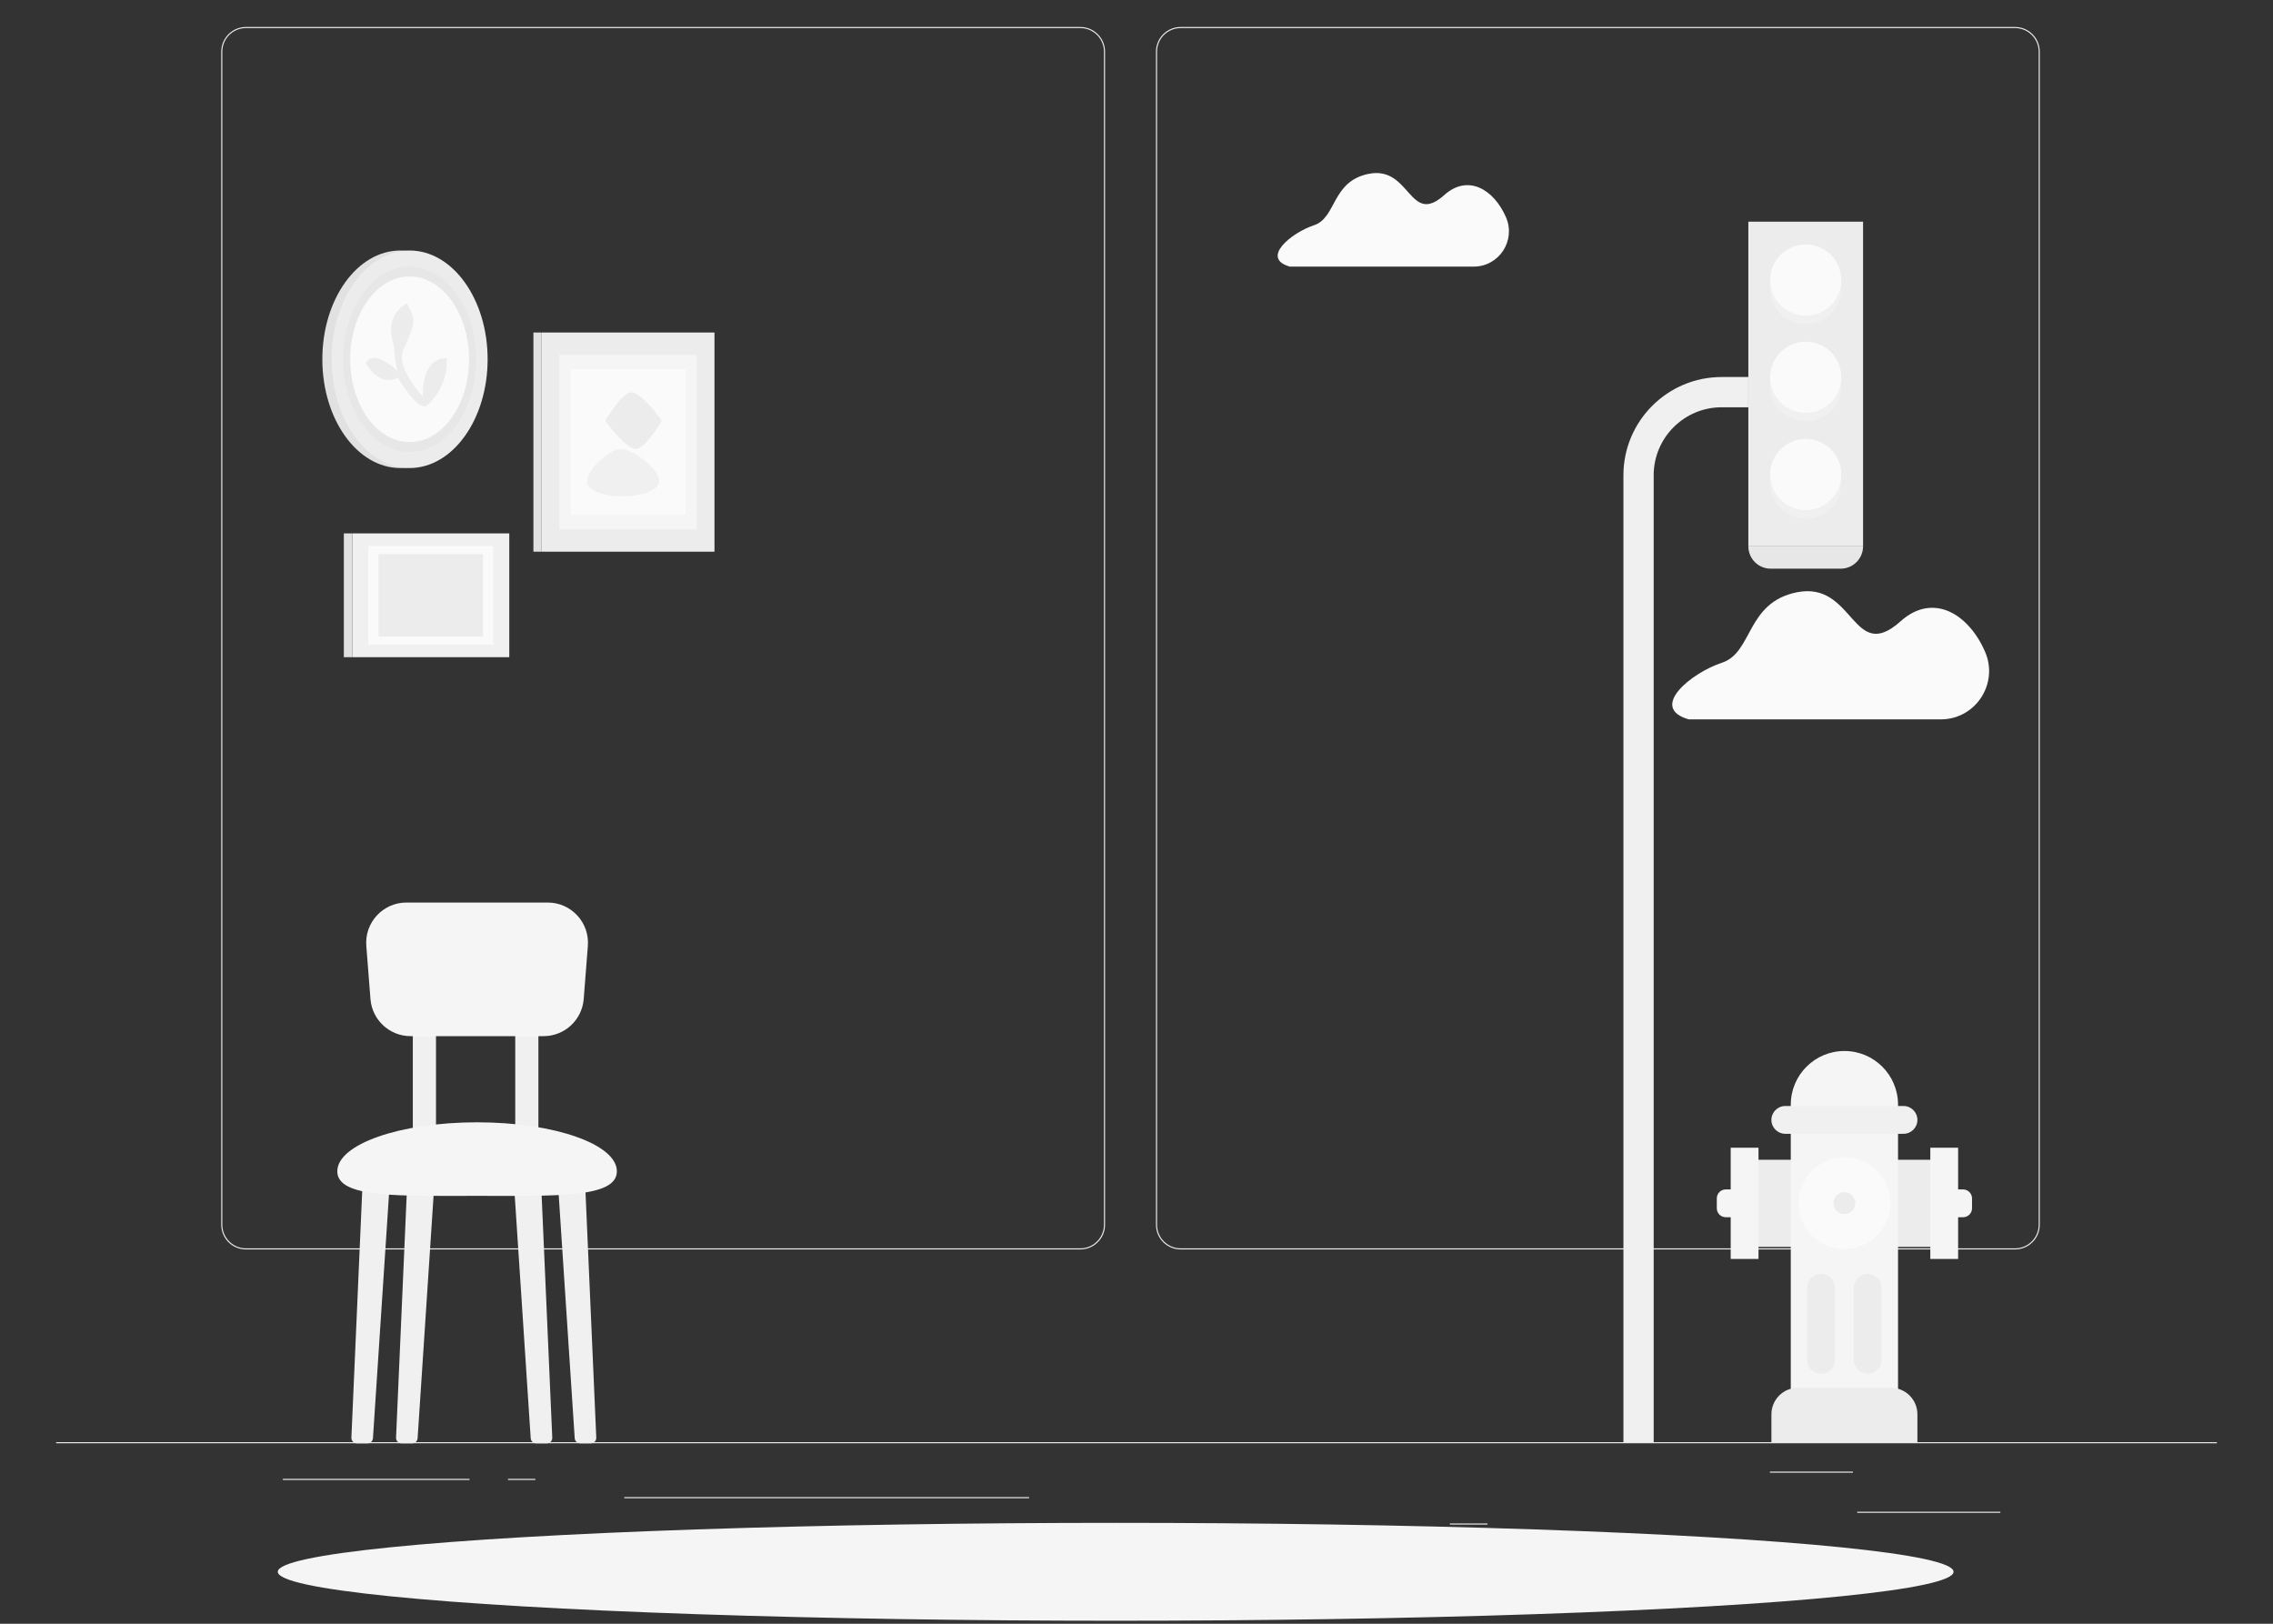 <?xml version="1.0" encoding="utf-8"?>
<!-- Generator: Adobe Illustrator 16.0.0, SVG Export Plug-In . SVG Version: 6.00 Build 0)  -->
<!DOCTYPE svg PUBLIC "-//W3C//DTD SVG 1.1//EN" "http://www.w3.org/Graphics/SVG/1.1/DTD/svg11.dtd">
<svg version="1.1" id="katman_1" xmlns="http://www.w3.org/2000/svg" xmlns:xlink="http://www.w3.org/1999/xlink" x="0px" y="0px"
	 width="385px" height="275px" viewBox="0 0 385 275" enable-background="new 0 0 385 275" xml:space="preserve">
<rect x="0" y="0" width="385" height="275" fill="#333333" stroke="none"/>
<g>
	<rect x="314.578" y="256.031" fill="#ECECEC" width="24.242" height="0.183"/>
	<rect x="245.588" y="258.019" fill="#ECECEC" width="6.363" height="0.183"/>
	<rect x="299.797" y="249.235" fill="#ECECEC" width="14.047" height="0.183"/>
	<rect x="47.907" y="250.464" fill="#ECECEC" width="31.616" height="0.184"/>
	<rect x="86.041" y="250.464" fill="#ECECEC" width="4.635" height="0.184"/>
	<rect x="105.742" y="253.556" fill="#ECECEC" width="68.567" height="0.183"/>
	<path fill="#ECECEC" d="M182.995,211.606H41.653c-2.304,0-4.178-1.875-4.178-4.179V8.749c0-2.303,1.875-4.177,4.178-4.177h141.341
		c2.303,0,4.178,1.875,4.178,4.177v198.679C187.172,209.731,185.298,211.606,182.995,211.606z M41.653,4.755
		c-2.203,0-3.995,1.792-3.995,3.994v198.679c0,2.202,1.792,3.995,3.995,3.995h141.341c2.202,0,3.995-1.793,3.995-3.995V8.749
		c0-2.203-1.792-3.994-3.995-3.994H41.653z"/>
	<path fill="#ECECEC" d="M341.316,211.606H199.975c-2.303,0-4.177-1.875-4.177-4.179V8.749c0-2.303,1.874-4.177,4.177-4.177h141.342
		c2.305,0,4.178,1.875,4.178,4.177v198.679C345.494,209.731,343.621,211.606,341.316,211.606z M199.975,4.755
		c-2.202,0-3.994,1.792-3.994,3.994v198.679c0,2.202,1.792,3.995,3.994,3.995h141.342c2.203,0,3.994-1.793,3.994-3.995V8.749
		c0-2.203-1.791-3.994-3.994-3.994H199.975z"/>
	<rect x="9.509" y="244.25" fill="#ECECEC" width="365.981" height="0.183"/>
</g>
<g>
	<path fill="#FAFAFA" d="M286.068,121.839l42.662-0.004c5.9-0.001,9.848-6.057,7.494-11.466c-2.834-6.507-8.863-10.032-14.303-5.149
		c-8.191,7.353-7.809-6.903-17.607-4.902c-8.574,1.75-7.393,10.188-12.643,11.921C286.418,113.971,279.18,119.898,286.068,121.839z"
		/>
	<path fill="#FAFAFA" d="M218.475,45.155l31.137-0.003c4.307-0.001,7.188-4.419,5.469-8.368c-2.068-4.75-6.467-7.323-10.439-3.759
		c-5.979,5.366-5.697-5.037-12.85-3.577c-6.258,1.277-5.395,7.436-9.229,8.701C218.729,39.414,213.447,43.738,218.475,45.155z"/>
	<g>
		<g>
			<g>
				<path fill="#F0F0F0" d="M280.1,244.341h-5.125V80.488c0-9.171,7.463-16.635,16.635-16.635h4.525v5.125h-4.525
					c-6.348,0-11.51,5.163-11.51,11.51V244.341z"/>
			</g>
			<g>
				<rect x="296.135" y="37.544" fill="#ECECEC" width="19.43" height="54.88"/>
				<path fill="#E7E7E7" d="M315.564,92.424h-19.43v0.102c0,2.091,1.695,3.785,3.785,3.785h11.861c2.088,0,3.783-1.694,3.783-3.785
					V92.424z"/>
				<g>
					<circle fill="#F0F0F0" cx="305.851" cy="48.89" r="6.028"/>
					<circle fill="#FAFAFA" cx="305.851" cy="47.426" r="6.028"/>
				</g>
				<g>
					<circle fill="#F0F0F0" cx="305.851" cy="65.36" r="6.028"/>
					<circle fill="#FAFAFA" cx="305.851" cy="63.896" r="6.028"/>
				</g>
				<g>
					<circle fill="#F0F0F0" cx="305.851" cy="81.829" r="6.028"/>
					<circle fill="#FAFAFA" cx="305.851" cy="80.365" r="6.028"/>
				</g>
			</g>
		</g>
		<g>
			<g>
				<rect x="295.5" y="196.421" fill="#ECECEC" width="33.811" height="14.756"/>
				<rect x="293.146" y="194.379" fill="#F5F5F5" width="4.707" height="18.84"/>
				<rect x="326.955" y="194.379" fill="#F5F5F5" width="4.711" height="18.84"/>
				<path fill="#F5F5F5" d="M295.5,206.153h-3.189c-0.84,0-1.52-0.681-1.52-1.52v-1.67c0-0.84,0.68-1.52,1.52-1.52h3.189V206.153z"
					/>
				<path fill="#F5F5F5" d="M329.311,201.444h3.191c0.838,0,1.52,0.68,1.52,1.52v1.67c0,0.839-0.682,1.52-1.52,1.52h-3.191V201.444z
					"/>
				<g>
					<path fill="#F5F5F5" d="M321.488,238.071h-18.166v-50.987c0-5.017,4.068-9.084,9.084-9.084l0,0
						c5.016,0,9.082,4.067,9.082,9.084V238.071z"/>
					<path fill="#ECECEC" d="M324.77,244.341h-24.729v-4.809c0-2.484,2.016-4.499,4.5-4.499h15.727c2.488,0,4.502,2.015,4.502,4.499
						V244.341z"/>
				</g>
				<circle fill="#FAFAFA" cx="312.406" cy="203.77" r="7.773"/>
				<circle fill="#ECECEC" cx="312.405" cy="203.77" r="1.851"/>
				<path fill="#F0F0F0" d="M300.041,189.668L300.041,189.668c0-1.3,1.057-2.354,2.355-2.354h20.018
					c1.303,0,2.355,1.055,2.355,2.354l0,0c0,1.302-1.053,2.355-2.355,2.355h-20.018C301.098,192.023,300.041,190.97,300.041,189.668
					z"/>
			</g>
			<g>
				<path fill="#ECECEC" d="M308.453,215.768L308.453,215.768c1.299,0,2.355,1.056,2.355,2.355v12.169
					c0,1.302-1.057,2.354-2.355,2.354l0,0c-1.301,0-2.355-1.053-2.355-2.354v-12.169
					C306.098,216.823,307.152,215.768,308.453,215.768z"/>
				<path fill="#ECECEC" d="M316.359,215.768L316.359,215.768c1.301,0,2.354,1.056,2.354,2.355v12.169
					c0,1.302-1.053,2.354-2.354,2.354l0,0c-1.301,0-2.355-1.053-2.355-2.354v-12.169
					C314.004,216.823,315.059,215.768,316.359,215.768z"/>
			</g>
		</g>
		<g>
			<path fill="#F0F0F0" d="M62.246,244.448h-1.802c-0.528,0-0.949-0.439-0.925-0.966l1.941-44.234h4.629l-2.918,44.336
				C63.139,244.069,62.734,244.448,62.246,244.448z"/>
			<path fill="#F0F0F0" d="M69.81,244.448h-1.802c-0.527,0-0.949-0.439-0.925-0.966l1.942-44.234h4.629l-2.919,44.336
				C70.702,244.069,70.298,244.448,69.81,244.448z"/>
			<path fill="#F0F0F0" d="M90.815,244.448h1.802c0.527,0,0.949-0.439,0.926-0.966l-1.941-44.234h-4.63l2.919,44.336
				C89.923,244.069,90.328,244.448,90.815,244.448z"/>
			<path fill="#F0F0F0" d="M98.269,244.448h1.802c0.528,0,0.949-0.439,0.926-0.966l-1.941-44.234h-4.629l2.919,44.336
				C97.376,244.069,97.781,244.448,98.269,244.448z"/>
			<rect x="69.925" y="173.229" fill="#F0F0F0" width="3.924" height="20.728"/>
			<rect x="87.271" y="173.229" fill="#F0F0F0" width="3.924" height="20.728"/>
			<path fill="#F5F5F5" d="M104.484,198.377c0,4.584-10.6,4.155-23.676,4.155s-23.676,0.429-23.676-4.155s10.6-8.301,23.676-8.301
				S104.484,193.793,104.484,198.377z"/>
			<path fill="#F5F5F5" d="M92.07,175.485H69.546c-3.559,0-6.52-2.737-6.797-6.286l-0.704-8.994
				c-0.311-3.963,2.821-7.349,6.797-7.349h23.932c3.975,0,7.107,3.386,6.797,7.349l-0.704,8.994
				C98.589,172.748,95.628,175.485,92.07,175.485z"/>
		</g>
		<g>
			<rect x="59.672" y="90.336" fill="#F0F0F0" width="26.589" height="20.967"/>
			<rect x="58.239" y="90.336" fill="#E1E1E1" width="1.433" height="20.967"/>
			<rect x="62.382" y="92.473" fill="#FAFAFA" width="21.167" height="16.692"/>
			<rect x="64.125" y="93.848" fill="#ECECEC" width="17.683" height="13.943"/>
		</g>
		<g>
			<g>
				<rect x="91.747" y="56.314" fill="#ECECEC" width="29.271" height="37.121"/>
				<rect x="90.349" y="56.314" fill="#E1E1E1" width="1.397" height="37.121"/>
				<rect x="94.73" y="60.1" fill="#F5F5F5" width="23.302" height="29.551"/>
				<rect x="96.649" y="62.532" fill="#FAFAFA" width="19.466" height="24.686"/>
			</g>
			<path fill="#ECECEC" d="M102.53,71.244c0,0,3.441,4.866,5.208,4.788c1.619-0.07,4.37-4.788,4.37-4.788s-3.44-4.866-5.208-4.789
				C105.281,66.527,102.53,71.244,102.53,71.244z"/>
			<path fill="#F0F0F0" d="M111.533,82.018c1.017-1.963-4.301-6.082-6.51-5.986c-2.024,0.09-6.249,4.119-5.462,5.986
				C100.723,84.777,110.157,84.677,111.533,82.018z"/>
		</g>
		<g>
			<g>
				<ellipse fill="#E1E1E1" cx="67.809" cy="60.848" rx="13.212" ry="18.421"/>
				<ellipse fill="#ECECEC" cx="69.382" cy="60.848" rx="13.212" ry="18.421"/>
				<ellipse fill="#E7E7E7" cx="69.382" cy="60.848" rx="11.256" ry="15.693"/>
				<ellipse fill="#FAFAFA" cx="69.382" cy="60.848" rx="10.06" ry="14.027"/>
			</g>
			<path fill="#ECECEC" d="M72.54,68.472c0,0,3.467-3.05,3.101-7.808c0,0-4.148-0.488-4.026,6.465c0,0-4.677-4.852-3.294-7.929
				c2.158-4.802,2.158-4.802,0.634-7.808c0,0-4.08,1.647-2.219,7.198c0,0,0.075,2.684,0.647,4.27c0,0-4.106-3.933-5.426-1.356
				c0,0,2.187,4.162,5.426,2.433C67.382,63.937,71.025,70.315,72.54,68.472z"/>
		</g>
	</g>
</g>
<ellipse id="_x3C_Path_x3E__1_" fill="#F5F5F5" cx="188.971" cy="266.203" rx="141.92" ry="8.289"/>
<g display="none">
	<path display="inline" fill="#FFC3BD" d="M245.039,107.525c-1.965-2.045-3.365-5.876-4.047-8.303l-3.08,7.422
		c1.012,1.196,1.482,2.894,1.139,4.257c-0.018,0.067-0.109,1.311-2.158,2.585c0,0,0.375,7.512,4.846,6.445
		c4.471-1.068,6.904-9.972,6.904-9.972l0.318-2.527C248.961,107.433,246.863,109.144,245.039,107.525z"/>
	<path display="inline" opacity="0.1" d="M238.666,104.825l-0.754,1.82c0.588,0.697,0.988,1.565,1.156,2.438
		c2.047-2.419,2.279-6.326,2.279-6.326L238.666,104.825z"/>
	<path display="inline" fill="#FFC3BD" d="M206.197,140.945c0,0,12.066,0.497,17.43-0.973s9.91-10.837,9.91-10.837l-6.111-3.377
		l-6.078,9.043l-15.141,2.421l-4.349-3.093c0,0-8.79-1.874-8.79-0.738s4.528,2.07,4.528,2.07s0.266,5.402,2.131,5.565
		C201.593,141.189,206.197,140.945,206.197,140.945z"/>
	<path display="inline" fill="#007CFF" d="M235.738,115.121c0,0-5.227,0.731-8.645,7.064c-3.416,6.333-0.502,6.582,2.393,8.375
		c2.893,1.791,4.344,2.17,5.674-1.714C236.488,124.96,239.117,114.732,235.738,115.121z"/>
	<path display="inline" opacity="0.1" d="M235.719,127.073l-1.932-3.952l-3.26-0.249c0,0-0.289,4.54,0.168,8.385
		c2.115,1.106,3.334,0.889,4.465-2.412C235.33,128.347,235.521,127.744,235.719,127.073z"/>
	<g display="inline">
		<path fill="#1A2E35" d="M225.316,89.909c0,0-3.807,1.347-1.295,5.224c2.514,3.875-2.555,6.5,5.971,7.573
			c8.525,1.07,0.301-14.353,0.301-14.353L225.316,89.909z"/>
		<path opacity="0.3" d="M225.316,89.909c0,0-3.807,1.347-1.295,5.224c2.514,3.875-2.555,6.5,5.971,7.573
			c8.525,1.07,0.301-14.353,0.301-14.353L225.316,89.909z"/>
	</g>
	<path display="inline" fill="#007CFF" d="M258.1,114.21c-1.273-8.288-6.1-8.143-10.801-6.289c0.33,3.123,0.34,7.106-4.172,9.583
		c-4.063,2.231-5.648-1.431-5.736-4.556c-4.258,2.424-7.818,5.534-6.652,11.683c0.668,3.519,3.768,7.376,6.945,12.271
		c3.799,5.851,7.707,12.504,7.707,12.504l21.713-11.056C267.104,138.352,259.48,123.195,258.1,114.21z"/>
	<path display="inline" opacity="0.2" d="M258.1,114.21c-0.188-1.222-0.453-2.256-0.785-3.133l-3.289-0.557l-1.711,2.728
		c0,0,3.623,6.378,8.439,10.414C259.547,120.341,258.525,116.982,258.1,114.21z"/>
	<path display="inline" fill="#FFC3BD" d="M263.906,111.578c0,0,7.449,5.096,9.725,7.059c3.387,2.924,12.52,12.788,12.52,12.788
		l5.596,3.064v3.538l-2.646,1.83c-0.814,0.563-1.936,0.351-2.486-0.475l-3.391-5.069c0,0-8.379-7.654-11.457-9.835
		c-2.604-1.844-11.057-6.374-11.057-6.374L263.906,111.578z"/>
	<path display="inline" fill="#007CFF" d="M250.152,107.153c0,0,4.797-2.161,8.893,0c4.096,2.16,5.895,3.35,5.492,5.955
		c-0.398,2.598-1.896,7.993-4.594,7.094C257.246,119.303,248.654,110.787,250.152,107.153z"/>
	<path display="inline" fill="#FFC3BD" d="M242.129,93.043c0.555,5.61,0.912,7.972-1.432,11.273
		c-3.527,4.97-10.535,4.426-12.758-0.903c-2-4.798-2.572-13.158,2.504-16.248c3.615-2.225,8.35-1.098,10.574,2.519
		C241.646,90.702,242.025,91.852,242.129,93.043z"/>
	<g display="inline">
		<path fill="#FF8935" d="M230.336,97.334c-0.236,1.096-0.621,2.156-1.145,3.147c0.518,0.262,1.125,0.279,1.658,0.049
			L230.336,97.334z"/>
		<path fill="#1A2E35" d="M234.082,93.587c0.031-0.021,0.061-0.048,0.082-0.082c0.061-0.107,0.023-0.243-0.082-0.304
			c-0.002-0.002-0.004-0.002-0.006-0.003c-0.729-0.439-1.625-0.496-2.404-0.152c-0.107,0.059-0.146,0.191-0.094,0.301
			c0.057,0.107,0.188,0.15,0.295,0.097c0.648-0.273,1.389-0.219,1.988,0.146C233.93,93.627,234.014,93.626,234.082,93.587z"/>
		<path fill="#1A2E35" d="M225.701,95c0.035-0.016,0.068-0.038,0.094-0.069c0.439-0.542,1.111-0.844,1.811-0.808
			c0.123,0.018,0.236-0.068,0.252-0.189c0-0.001,0-0.002,0-0.003c0.014-0.124-0.074-0.234-0.197-0.25
			c-0.85-0.054-1.672,0.303-2.211,0.963c-0.084,0.091-0.078,0.232,0.014,0.316C225.527,95.018,225.619,95.034,225.701,95L225.701,95
			z"/>
		<g>
			<path fill="#1A2E35" d="M233.408,96.072c0.072,0.448-0.107,0.854-0.408,0.905c-0.297,0.05-0.592-0.277-0.66-0.735
				c-0.07-0.457,0.107-0.854,0.398-0.902C233.031,95.292,233.33,95.617,233.408,96.072z"/>
			<path fill="#1A2E35" d="M228.295,96.898c0.072,0.448-0.107,0.853-0.4,0.902c-0.293,0.048-0.594-0.277-0.668-0.732
				c-0.076-0.455,0.107-0.854,0.4-0.902C227.92,96.117,228.225,96.44,228.295,96.898z"/>
			<path fill="#1A2E35" d="M227.76,96.168l-1.135-0.136C226.625,96.033,227.32,96.788,227.76,96.168z"/>
			<path fill="#1A2E35" d="M232.873,95.344l-1.135-0.137C231.738,95.207,232.434,95.961,232.873,95.344z"/>
		</g>
		<path fill="#1A2E35" d="M234.498,102.612c0.279-0.138,0.545-0.301,0.793-0.488c0.072-0.052,0.09-0.153,0.037-0.225
			c-0.002-0.002-0.002-0.003-0.004-0.005c-0.053-0.071-0.152-0.087-0.225-0.036c-1.105,0.853-2.549,1.132-3.895,0.755
			c-0.084-0.033-0.178,0.009-0.211,0.093c-0.033,0.085,0.008,0.18,0.094,0.212C232.221,103.262,233.445,103.152,234.498,102.612z"/>
	</g>
	<path display="inline" fill="#1A2E35" d="M230.02,89.97c-2.178,0.259-8.053,1.932-7.121-3.529
		c0.932-5.462,11.391-8.192,16.252-4.662c4.861,3.53,8.592,3.263,12.455,0.398c3.863-2.863,5.727-1.731,10.656,0.933
		c0,0-2.664,4.595-1.4,7.394c0,0-2.93-2.931-8.391,0.199c0,0,6.326-1.681,8.725,2.69c0,0-0.666,4.825,1.664,7.694
		c2.332,2.87-0.066,6.266-8.99,2.803c-8.926-3.463-9.877-0.285-11.932-1.815c-2.055-1.53-3.604-5.671-3.92-8.682
		C237.791,91.229,236.824,89.16,230.02,89.97z"/>
	<path display="inline" fill="#FFC3BD" d="M242.895,96.902c-0.141,1.081-0.707,2.061-1.572,2.725
		c-1.152,0.87-2.254-0.033-2.373-1.396c-0.109-1.224,0.359-3.157,1.73-3.491c1.006-0.215,1.994,0.427,2.207,1.434
		C242.938,96.413,242.941,96.661,242.895,96.902z"/>
	<path display="inline" fill="#FFC3BD" d="M272.297,252.011c0.195,4.679,0.332,8.386,0.332,8.386l-5.195,0.593
		c0,0-0.5-3.164-1.248-8.014L272.297,252.011z"/>
	<g display="inline">
		<path fill="#007CFF" d="M265.135,259.867c-0.645,0.042-1.32-0.035-1.553-0.298c-0.121-0.155-0.131-0.37-0.025-0.535
			c0.078-0.149,0.211-0.261,0.369-0.313c0.854-0.293,2.729,0.626,2.813,0.666c0.047,0.023,0.074,0.072,0.068,0.125
			c-0.006,0.051-0.043,0.093-0.094,0.107C266.195,259.747,265.668,259.829,265.135,259.867z M264.244,258.909
			c-0.08,0.005-0.158,0.021-0.232,0.045c-0.102,0.025-0.188,0.094-0.232,0.188c-0.08,0.159-0.045,0.232-0.006,0.271
			c0.262,0.322,1.572,0.246,2.531,0.065C265.66,259.16,264.961,258.968,264.244,258.909z"/>
		<path fill="#007CFF" d="M266.693,259.619c-0.018,0.005-0.035,0.003-0.049-0.002c-0.641-0.236-1.959-1.282-1.887-1.873
			c0.004-0.144,0.1-0.32,0.436-0.376c0.246-0.042,0.496,0.018,0.697,0.166c0.697,0.502,0.926,1.895,0.936,1.958
			c0.008,0.044-0.012,0.088-0.047,0.115C266.752,259.622,266.723,259.625,266.693,259.619z M265.291,257.595l-0.072-0.001
			c-0.221,0.033-0.229,0.123-0.236,0.156c-0.008,0.353,0.867,1.183,1.533,1.521c-0.098-0.584-0.375-1.124-0.791-1.547
			c-0.125-0.094-0.277-0.14-0.434-0.127V257.595z"/>
		<path fill="#1A2E35" d="M267.199,258.857l5.668-0.361c0.213-0.015,0.408,0.122,0.467,0.327l1.318,4.546
			c0.121,0.402-0.107,0.827-0.512,0.946c-0.051,0.015-0.104,0.024-0.156,0.029c-2.047,0.096-3.871,0.099-6.414,0.264
			c-3.002,0.193-2.219,0.504-5.744,0.779c-2.125,0.165-2.668-2.229-1.775-2.404c4.094-0.783,4.443-2.057,5.941-3.636
			C266.32,259.042,266.748,258.867,267.199,258.857z"/>
	</g>
	<path display="inline" fill="#1A2E35" d="M269.139,141.614l-0.99-3.55c-0.121-0.433-0.607-0.648-1.012-0.445l-22.146,11.17
		c-0.387,0.194-0.514,0.686-0.268,1.043l2.246,3.263c0,0,5.494,37.45,7.777,49.898c2.326,12.691,10.66,50.648,10.66,50.648
		c0.057,0.281,0.322,0.467,0.605,0.422l6.451-1.048c0.252-0.039,0.439-0.252,0.445-0.509c0.074-3.234,0.023-23.687-2.037-38.154
		c-0.736-5.168-2.473-9.311-3.064-12.157c-0.652-3.143,0.357-5.251,0.754-12.814C269.311,175.137,270.205,152.682,269.139,141.614z"
		/>
	<path display="inline" opacity="0.5" d="M268.561,189.381c0.25-4.763,0.518-10.446,0.723-16.313l-6.424-10.834l-2.865-6.396
		l-2.707,3.685c0,0,4.785,20.137,11.07,32.788C268.434,191.432,268.504,190.468,268.561,189.381z"/>
	<path display="inline" fill="#FFC3BD" d="M317.297,234.106c2.697,3.829,4.449,6.345,4.449,6.345l-4.047,3.31
		c0,0-2.131-2.39-5.389-6.063L317.297,234.106z"/>
	<g display="inline">
		<path fill="#007CFF" d="M314.855,244.018c-0.52,0.384-1.129,0.686-1.467,0.59c-0.186-0.066-0.311-0.24-0.311-0.438
			c-0.016-0.167,0.035-0.334,0.143-0.463c0.557-0.708,2.631-0.95,2.725-0.961c0.051-0.007,0.1,0.02,0.123,0.067
			c0.021,0.046,0.014,0.102-0.02,0.141C315.682,243.343,315.283,243.698,314.855,244.018z M313.588,243.694
			c-0.064,0.046-0.123,0.102-0.17,0.164c-0.074,0.075-0.107,0.18-0.094,0.282c0.018,0.179,0.088,0.218,0.139,0.232
			c0.396,0.129,1.459-0.643,2.166-1.315C314.914,243.14,314.223,243.354,313.588,243.694z"/>
		<path fill="#007CFF" d="M316.031,242.963c-0.012,0.015-0.027,0.024-0.045,0.027c-0.662,0.147-2.34-0.019-2.596-0.555
			c-0.076-0.121-0.092-0.323,0.16-0.552c0.186-0.167,0.43-0.253,0.678-0.237c0.857,0.044,1.801,1.093,1.846,1.14
			c0.029,0.034,0.039,0.081,0.021,0.123C316.082,242.935,316.059,242.954,316.031,242.963z M313.758,242.024l-0.063,0.035
			c-0.166,0.147-0.125,0.228-0.113,0.259c0.184,0.304,1.369,0.526,2.113,0.45c-0.4-0.438-0.924-0.743-1.502-0.874
			C314.035,241.884,313.881,241.93,313.758,242.024L313.758,242.024z"/>
		<path fill="#1A2E35" d="M316.043,242.053l4.572-3.373c0.172-0.126,0.408-0.118,0.57,0.023l3.568,3.107
			c0.32,0.273,0.357,0.754,0.082,1.072c-0.035,0.042-0.074,0.078-0.115,0.11c-1.67,1.188-3.201,2.179-5.25,3.694
			c-2.42,1.787-1.592,1.623-4.41,3.765c-1.697,1.286-3.449-0.431-2.791-1.063c3.018-2.875,2.621-4.135,3.025-6.273
			C315.404,242.682,315.672,242.303,316.043,242.053z"/>
	</g>
	<path display="inline" fill="#1A2E35" d="M252.918,150.644c0,0,16.961,39.102,24.975,50.752
		c7.117,10.347,34.158,36.83,34.158,36.83c0.416,0.447,1.109,0.489,1.576,0.093l3.752-3.189c0.428-0.364,0.529-0.984,0.234-1.464
		c-2.301-3.755-12.012-19.366-20.527-29.522c-3.395-4.054-6.664-7.02-8.27-9.256c-2.117-2.948-1.623-5.315-3.299-13.506
		c-3.119-15.229-9.189-37.626-18.414-41.21L252.918,150.644z"/>
</g>
<g display="none">
	<g display="inline">
		<g>
			<path opacity="0.3" fill="#007CFF" d="M220.178,261.11h-69.091c-4.781,0-8.317-3.875-7.899-8.656l15.18-173.505
				c0.418-4.781,4.632-8.657,9.414-8.657h69.089c4.783,0,8.32,3.876,7.9,8.657l-15.18,173.505
				C229.174,257.235,224.957,261.11,220.178,261.11z"/>
			<g>
				<path fill="#007CFF" d="M236.871,70.292h-69.089c-4.782,0-8.996,3.876-9.414,8.657l-15.18,173.505
					c-0.418,4.781,3.118,8.656,7.899,8.656h69.091c4.779,0,8.996-3.875,9.414-8.656l15.18-173.505
					C245.191,74.168,241.654,70.292,236.871,70.292z M225.748,252.454c-0.23,2.655-2.58,4.814-5.234,4.814h-69.091
					c-2.654,0-4.625-2.159-4.393-4.814l15.18-173.505c0.232-2.655,2.581-4.814,5.236-4.814h69.089c2.654,0,4.625,2.159,4.393,4.814
					L225.748,252.454z"/>
				<path opacity="0.6" fill="#FFFFFF" d="M236.871,70.292h-69.089c-4.782,0-8.996,3.876-9.414,8.657l-15.18,173.505
					c-0.418,4.781,3.118,8.656,7.899,8.656h69.091c4.779,0,8.996-3.875,9.414-8.656l15.18-173.505
					C245.191,74.168,241.654,70.292,236.871,70.292z M225.748,252.454c-0.23,2.655-2.58,4.814-5.234,4.814h-69.091
					c-2.654,0-4.625-2.159-4.393-4.814l15.18-173.505c0.232-2.655,2.581-4.814,5.236-4.814h69.089c2.654,0,4.625,2.159,4.393,4.814
					L225.748,252.454z"/>
			</g>
			<path fill="#FFFFFF" d="M196.004,250.392c-0.41,0-18.592,0-19.003,0c-0.588,0-1.107,0.478-1.16,1.066
				c-0.051,0.589,0.384,1.064,0.973,1.064c0.419,0,18.585,0,19.004,0c0.588,0,1.107-0.476,1.158-1.064
				C197.029,250.869,196.594,250.392,196.004,250.392z"/>
		</g>
		<g>
			<g>
				<path opacity="0.1" d="M195.54,150.986h-20.148c-2.791,0-4.855-2.262-4.611-5.054l1.763-20.148
					c0.245-2.791,2.705-5.053,5.496-5.053h20.148c2.791,0,4.854,2.262,4.61,5.053l-1.763,20.148
					C200.791,148.725,198.331,150.986,195.54,150.986z"/>
				<path fill="#007CFF" d="M193.344,148.79h-20.147c-2.791,0-4.855-2.262-4.611-5.054l1.763-20.147
					c0.245-2.791,2.705-5.053,5.495-5.053h20.148c2.791,0,4.854,2.262,4.61,5.053l-1.763,20.147
					C198.596,146.528,196.135,148.79,193.344,148.79z"/>
				<path fill="#FFFFFF" d="M187.978,131.833c0.342-3.903-2.968-7.067-7.392-7.067s-8.287,3.164-8.628,7.067
					c-0.27,3.086,1.746,5.703,4.785,6.667c-0.5,0.899-1.204,1.577-1.92,1.896c0.149,0.083,0.298,0.166,0.465,0.227
					c1.614,0.584,3.479-0.193,4.376-1.736C183.954,138.74,187.645,135.645,187.978,131.833z"/>
				<path fill="#FFFFFF" d="M197.253,135.22c0.282-3.221-2.45-5.834-6.101-5.834c-0.654,0-1.291,0.087-1.901,0.243
					c0.149,0.705,0.208,1.441,0.141,2.206c-0.245,2.792-1.95,5.262-4.397,6.804c0.998,1.354,2.674,2.27,4.671,2.395
					c0.445,1.211,1.774,1.829,3.093,1.381c0.133-0.046,0.257-0.108,0.379-0.171c-0.493-0.238-0.918-0.749-1.177-1.416
					C194.791,140.133,197.02,137.888,197.253,135.22z"/>
			</g>
			<g>
				<path opacity="0.1" d="M186.303,213.366h-14.986c-2.076,0-3.611-1.684-3.43-3.759l1.311-14.987
					c0.182-2.075,2.011-3.758,4.087-3.758h14.986c2.076,0,3.611,1.683,3.43,3.758l-1.311,14.987
					C190.208,211.683,188.378,213.366,186.303,213.366z"/>
				<path opacity="0.1" d="M208.285,184.201h-18.733c-2.595,0-4.514-2.103-4.287-4.697l1.639-18.731
					c0.227-2.596,2.514-4.699,5.108-4.699h18.733c2.596,0,4.514,2.104,4.287,4.699l-1.639,18.731
					C213.168,182.099,210.881,184.201,208.285,184.201z"/>
				<path fill="#007CFF" d="M206.09,182.006h-18.733c-2.595,0-4.514-2.104-4.287-4.697l1.639-18.732
					c0.227-2.595,2.515-4.7,5.109-4.7h18.733c2.594,0,4.514,2.105,4.287,4.7l-1.641,18.732
					C210.971,179.902,208.684,182.006,206.09,182.006z"/>
				<path fill="#007CFF" d="M184.107,211.17h-14.986c-2.076,0-3.611-1.683-3.43-3.759l1.311-14.986
					c0.182-2.076,2.011-3.759,4.087-3.759h14.985c2.076,0,3.611,1.683,3.43,3.759l-1.311,14.986
					C188.013,209.487,186.183,211.17,184.107,211.17z"/>
				<path fill="#FFFFFF" d="M207.318,160.218H189.94c-1.099,0-2.07,0.895-2.167,1.992l-1.002,11.462
					c-0.096,1.101,0.719,1.994,1.818,1.994h17.378c1.1,0,2.07-0.894,2.168-1.994l1.002-11.462
					C209.232,161.112,208.418,160.218,207.318,160.218z M194.008,167.93l-5.82,5.353l0.937-10.703L194.008,167.93z M190.188,161.601
					h16.64l-8.414,7.737c-0.35,0.321-0.873,0.321-1.166,0L190.188,161.601z M194.9,168.909l1.284,1.407
					c0.394,0.43,0.939,0.646,1.505,0.646s1.149-0.216,1.618-0.646l1.53-1.407l4.902,5.372h-16.683L194.9,168.909z M201.901,167.931
					l5.819-5.352l-0.936,10.703L201.901,167.931z"/>
				<g>
					<g>
						<polygon fill="#FFFFFF" points="170.728,195.88 175.112,197.672 179.944,194.357 176.315,198.658 178.985,202.419 
							183.206,191.938 						"/>
						<polygon fill="#FFFFFF" points="174.813,198.664 176.792,201.083 174.687,201.083 						"/>
					</g>
					<g>
						<g>
							<path fill="#FFFFFF" d="M173.064,201.821l-0.461-0.297c0.239-0.372,0.442-0.608,0.45-0.619l0.418,0.355
								C173.469,201.263,173.282,201.484,173.064,201.821z"/>
						</g>
						<g>
							<path fill="#FFFFFF" d="M172.85,205.427c-0.491-0.294-0.81-0.687-0.945-1.17l0.528-0.149
								c0.098,0.349,0.326,0.627,0.699,0.848L172.85,205.427z M172.385,203.543l-0.546-0.045c0.034-0.418,0.175-0.879,0.418-1.369
								l0.492,0.245C172.537,202.801,172.415,203.193,172.385,203.543z"/>
						</g>
						<g>
							<path fill="#FFFFFF" d="M183.916,207.343l-0.541-0.094c0.024-0.146,0.037-0.276,0.037-0.397c0-0.279-0.064-0.493-0.198-0.655
								l0.423-0.349c0.215,0.261,0.324,0.598,0.324,1.004C183.961,207.001,183.947,207.165,183.916,207.343z M176.134,206.078
								c-0.194-0.002-0.384-0.005-0.574-0.014l0.024-0.548c0.429,0.018,0.868,0.013,1.311-0.006l0.024,0.549
								C176.656,206.07,176.394,206.078,176.134,206.078z M177.593,206.019l-0.039-0.547c0.446-0.032,0.891-0.074,1.324-0.116
								l0.053,0.547C178.493,205.944,178.044,205.988,177.593,206.019z M174.876,206.013c-0.076-0.008-0.152-0.016-0.228-0.027
								c-0.424-0.059-0.806-0.146-1.136-0.258l0.177-0.519c0.296,0.102,0.645,0.18,1.034,0.232l0.211,0.025L174.876,206.013z
								 M182.782,205.906c-0.292-0.114-0.69-0.175-1.218-0.182l0.008-0.549c0.594,0.009,1.056,0.08,1.41,0.219L182.782,205.906z
								 M179.595,205.839l-0.053-0.546c0.472-0.046,0.923-0.083,1.346-0.104l0.025,0.549
								C180.5,205.758,180.057,205.795,179.595,205.839z"/>
						</g>
						<g>
							<path fill="#FFFFFF" d="M183.458,208.751l-0.503-0.22c0.104-0.236,0.189-0.458,0.257-0.661l0.521,0.175
								C183.66,208.262,183.569,208.498,183.458,208.751z"/>
						</g>
					</g>
				</g>
			</g>
		</g>
		<g>
			<path opacity="0.1" d="M203.773,116.647h-16.86c-2.335,0-4.063-1.894-3.858-4.229l1.476-16.859
				c0.205-2.335,2.263-4.228,4.598-4.228h16.86c2.336,0,4.063,1.893,3.857,4.228l-1.475,16.859
				C208.168,114.753,206.107,116.647,203.773,116.647z"/>
			<path fill="#007CFF" d="M201.576,114.451h-16.859c-2.335,0-4.063-1.894-3.858-4.229l1.475-16.859
				c0.205-2.336,2.264-4.228,4.599-4.228h16.858c2.336,0,4.063,1.892,3.859,4.228l-1.475,16.859
				C205.971,112.558,203.912,114.451,201.576,114.451z"/>
			<path fill="#FFFFFF" d="M202.48,105.227c-0.307-6.201-4.788-11.111-10.914-11.959c-1.637-0.883-3.822-0.422-5.131,1.186
				c-1.447,1.777-0.168,2.909,1.495,4.2c1.664,1.291,3.082,2.251,4.528,0.475c0.566-0.694,0.875-1.497,0.953-2.294
				c2.744,1.125,4.814,3.392,5.691,6.236c-0.799,0.008-1.623,0.247-2.361,0.751c-1.89,1.291-1.061,2.793,0.074,4.569
				c1.137,1.777,2.148,3.154,4.037,1.864C202.564,109.086,203.213,106.941,202.48,105.227z"/>
		</g>
	</g>
	<g display="inline">
		<g>
			<path fill="#007CFF" d="M195.445,67.379c3.826,0,7.651,0,11.479,0c0.564,0,0.643-0.879,0.074-0.879c-3.824,0-7.65,0-11.477,0
				C194.956,66.5,194.879,67.379,195.445,67.379L195.445,67.379z"/>
		</g>
		<g>
			<path fill="#007CFF" d="M211.127,67.379c1.1,0,2.199,0,3.299,0c0.566,0,0.643-0.879,0.076-0.879c-1.1,0-2.199,0-3.297,0
				C210.639,66.5,210.561,67.379,211.127,67.379L211.127,67.379z"/>
		</g>
		<g opacity="0.3">
			<path fill="#FFFFFF" d="M195.445,67.379c3.826,0,7.651,0,11.479,0c0.564,0,0.643-0.879,0.074-0.879c-3.824,0-7.65,0-11.477,0
				C194.956,66.5,194.879,67.379,195.445,67.379L195.445,67.379z"/>
		</g>
		<g opacity="0.3">
			<path fill="#FFFFFF" d="M211.127,67.379c1.1,0,2.199,0,3.299,0c0.566,0,0.643-0.879,0.076-0.879c-1.1,0-2.199,0-3.297,0
				C210.639,66.5,210.561,67.379,211.127,67.379L211.127,67.379z"/>
		</g>
	</g>
	<g display="inline">
		<g>
			<path fill="#007CFF" d="M233.268,156.173c-0.334,3.826-0.668,7.652-1.004,11.479c-0.049,0.564,0.822,0.643,0.871,0.076
				c0.336-3.827,0.67-7.651,1.004-11.478C234.189,155.684,233.316,155.607,233.268,156.173L233.268,156.173z"/>
		</g>
		<g>
			<path fill="#007CFF" d="M231.896,171.855c-0.098,1.1-0.193,2.198-0.289,3.298c-0.049,0.564,0.822,0.644,0.873,0.077
				c0.094-1.099,0.191-2.198,0.287-3.298C232.816,171.367,231.945,171.29,231.896,171.855L231.896,171.855z"/>
		</g>
		<g opacity="0.3">
			<path fill="#FFFFFF" d="M233.268,156.173c-0.334,3.826-0.668,7.652-1.004,11.479c-0.049,0.564,0.822,0.643,0.871,0.076
				c0.336-3.827,0.67-7.651,1.004-11.478C234.189,155.684,233.316,155.607,233.268,156.173L233.268,156.173z"/>
		</g>
		<g opacity="0.3">
			<path fill="#FFFFFF" d="M231.896,171.855c-0.098,1.1-0.193,2.198-0.289,3.298c-0.049,0.564,0.822,0.644,0.873,0.077
				c0.094-1.099,0.191-2.198,0.287-3.298C232.816,171.367,231.945,171.29,231.896,171.855L231.896,171.855z"/>
		</g>
	</g>
</g>
<g display="none">
	<path display="inline" fill="#1A2E35" d="M131.64,105.101c0,0-4.248-0.584-3.735,1.626
		C128.28,108.342,129.707,105.171,131.64,105.101z"/>
	<g display="inline">
		<path fill="#FF8B7B" d="M127.951,110.117c0,0,3.498-0.033,4.038-6.411c0,0,3.336-1.163,5.233,0.914
			c1.896,2.077-2.458,6.11-0.056,8.2C137.167,112.82,134.763,114.131,127.951,110.117z"/>
		<path fill="#1A2E35" d="M140.897,87.597c0,0,4.508-0.968,5.679,2.348s-6.675,1.858-6.675,1.858L140.897,87.597z"/>
		<path opacity="0.3" d="M140.897,87.597c0,0,4.508-0.968,5.679,2.348s-6.675,1.858-6.675,1.858L140.897,87.597z"/>
		
			<ellipse transform="matrix(-0.986 -0.166 0.166 -0.986 272.219 214.66)" fill="#1A2E35" cx="145.086" cy="95.946" rx="0.509" ry="0.779"/>
		<path fill="#FF5551" d="M144.804,96.661l1.974,3.188c0,0-1.058,0.761-2.52,0.217L144.804,96.661z"/>
		<path fill="#FF8B7B" d="M129.895,93.813c-0.246,5.423-0.467,7.717,1.958,10.773c3.857,3.26,10.372,3.718,12.232-1.527
			c1.676-4.719,1.796-12.774-3.25-15.513c-3.598-1.951-8.096-0.616-10.046,2.981C130.239,91.538,129.933,92.664,129.895,93.813z"/>
		<path fill="#1A2E35" d="M143.904,94.523c0.079,0.028,0.167,0.019,0.237-0.029c0.508-0.391,1.174-0.511,1.787-0.323
			c0.128,0.047,0.271-0.016,0.321-0.143c0.049-0.131-0.014-0.275-0.142-0.328c-0.771-0.248-1.614-0.105-2.26,0.381
			c-0.115,0.072-0.148,0.224-0.076,0.338c0.002,0.003,0.004,0.006,0.007,0.011C143.808,94.474,143.852,94.508,143.904,94.523z"/>
		<g>
			<path fill="#1A2E35" d="M125.485,111.219c0,0,1.51-4.164,7.753-1.51c6.243,2.654,6.833,6.314,6.833,6.314L125.485,111.219z"/>
			<path opacity="0.4" d="M125.485,111.219c0,0,1.51-4.164,7.753-1.51c6.243,2.654,6.833,6.314,6.833,6.314L125.485,111.219z"/>
		</g>
		<path fill="#FF8B7B" d="M128.294,190.153c0,0-0.891,7.588-1.314,10.099c-0.375,2.225-12.432,59.804-12.432,59.804l-5.5-0.909
			c0,0-0.609-29.183,3.621-48.497c0.866-3.955,2.617-7.266,3.253-10.286c0.511-2.428-0.26-9.916-0.26-9.916L128.294,190.153z"/>
		<path fill="#FF8B7B" d="M105.397,188.918c0,0-2.556,6.951-3.747,9.104c-1.294,2.344-6.214,8.719-6.214,8.719L69.23,243.504
			l-5.013-3.173c0,0,7.561-20.242,18.949-36.726c2.714-3.93,6.625-6.925,8.745-10.823c1.222-2.246,2.267-9.974,2.267-9.974
			L105.397,188.918z"/>
		<path fill="#FF8B7B" d="M112.424,118.529c0,0-6.272,8-5.741,11.363s10.366,7.453,10.366,7.453l2.496-3.551l-6.458-4.715
			l6.148-7.048L112.424,118.529z"/>
		<path fill="#1A2E35" d="M122.797,110.52c-0.789-0.367-4.258-1.764-11.766,7.989c0,0,2.733,3.403,8.583,5.429
			C119.615,123.938,126.2,112.109,122.797,110.52z"/>
		<path opacity="0.4" d="M119.615,123.938c0,0,1.093-1.963,2.159-4.397c-0.179-4.181-0.691-9.37-2.158-7.502
			c-1.944,2.476-4.639,7.46-5.523,9.127C115.458,122.107,117.285,123.131,119.615,123.938z"/>
		<path fill="#007CFF" d="M113.708,142.916c0,0,10.075,5.962,23.346,6.719l-8.459,47.146c0,0-24.404-0.075-37.165-12.198
			C91.429,184.582,96.516,158.892,113.708,142.916z"/>
		<path fill="#1A2E35" d="M112.669,143.05c0,0,9.772,7.203,25.337,6.71c0,0,8.937-24.726,3.336-33.088
			c-3.461-5.166-16.751-7.508-20.334-6.035C116.698,112.406,119.192,127.914,112.669,143.05z"/>
		<path opacity="0.1" d="M115.013,168.45l-10.868,23.763c4.433,1.743,9.093,2.641,11.711,3.217
			C115.856,195.43,116.221,173.229,115.013,168.45z"/>
		<path opacity="0.4" d="M137.243,120.714l-1.728,1.274c0,0,1.492,6.249,6.442,13.465c0.705-3.498,1.218-7.178,1.224-10.493
			l-3.85-3.263L137.243,120.714z"/>
		<path fill="#FF8B7B" d="M147.038,124.292l5.859,8.16l14.713,0.971l2.701-2.247c0.183-0.151,0.406-0.243,0.642-0.261l7.855-0.623
			c0.242-0.021,0.444,0.18,0.428,0.421l-0.044,0.669c-0.013,0.197-0.169,0.354-0.365,0.37l-3.722,0.296l-0.757,3.817
			c-0.086,0.436-0.416,0.784-0.847,0.895l-2.917,0.749c-0.187,0.048-0.384,0.048-0.572,0l-2.061-0.523
			c0,0-11.469,2.318-16.734,1.389c-5.266-0.931-10.455-9.495-10.455-9.495L147.038,124.292z"/>
		<path fill="#1A2E35" d="M140.26,130.488c0,0-9.43-12.607-3.611-15.537s11.937,10.03,11.937,10.03S146.194,128.637,140.26,130.488z
			"/>
		<g>
			<path fill="#007CFF" d="M115.74,259.727c-0.058-0.014-0.102-0.063-0.111-0.121c-0.009-0.061,0.021-0.118,0.075-0.147
				c0.095-0.05,2.254-1.18,3.256-0.863c0.187,0.056,0.345,0.183,0.44,0.353c0.129,0.19,0.124,0.441-0.012,0.625
				c-0.262,0.315-1.046,0.424-1.8,0.396C116.966,259.941,116.348,259.861,115.74,259.727z M116.213,259.551
				c1.123,0.182,2.652,0.23,2.948-0.154c0.042-0.047,0.083-0.132-0.017-0.314c-0.055-0.108-0.155-0.188-0.274-0.212
				c-0.088-0.027-0.181-0.044-0.273-0.045C117.763,258.915,116.954,259.16,116.213,259.551z"/>
			<path fill="#007CFF" d="M115.665,259.716c-0.042-0.03-0.065-0.081-0.059-0.132c0.011-0.075,0.233-1.706,1.029-2.31
				c0.229-0.182,0.521-0.258,0.808-0.217c0.394,0.055,0.51,0.259,0.519,0.423c0.104,0.688-1.402,1.948-2.139,2.241
				c-0.019,0.009-0.041,0.011-0.06,0.003C115.73,259.733,115.695,259.73,115.665,259.716z M117.337,257.326
				c-0.182-0.008-0.36,0.05-0.503,0.161c-0.471,0.507-0.777,1.145-0.875,1.83c0.768-0.417,1.762-1.409,1.74-1.822
				c-0.01-0.037-0.022-0.142-0.28-0.173L117.337,257.326L117.337,257.326z"/>
			<path fill="#1A2E35" d="M115.153,258.854l-6.617-0.245c-0.25-0.011-0.472,0.153-0.536,0.396l-1.397,5.338
				c-0.127,0.474,0.153,0.959,0.625,1.087c0.061,0.016,0.122,0.026,0.185,0.03c2.387,0.047,4.513-0.004,7.482,0.109
				c3.504,0.132,2.599,0.518,6.717,0.731c2.481,0.126,3.041-2.679,1.994-2.858c-4.795-0.786-5.241-2.258-7.036-4.053
				C116.181,259.043,115.676,258.854,115.153,258.854z"/>
		</g>
		<g>
			<path fill="#007CFF" d="M70.053,243.863c-0.045-0.037-0.063-0.101-0.044-0.158s0.072-0.097,0.133-0.097
				c0.107-0.003,2.544-0.036,3.296,0.697c0.141,0.134,0.225,0.318,0.233,0.513c0.029,0.228-0.088,0.449-0.292,0.553
				c-0.376,0.162-1.125-0.093-1.785-0.458C71.05,244.609,70.535,244.259,70.053,243.863z M70.553,243.922
				c0.921,0.667,2.264,1.398,2.701,1.189c0.06-0.023,0.134-0.081,0.127-0.288c0-0.121-0.054-0.237-0.149-0.313
				c-0.066-0.065-0.142-0.12-0.224-0.165C72.224,244.051,71.392,243.907,70.553,243.922z"/>
			<path fill="#007CFF" d="M69.99,243.82c-0.024-0.047-0.022-0.102,0.007-0.146c0.043-0.063,0.977-1.416,1.96-1.598
				c0.285-0.056,0.581,0.005,0.819,0.173c0.327,0.226,0.338,0.46,0.271,0.611c-0.216,0.66-2.129,1.105-2.919,1.035
				c-0.021,0-0.04-0.008-0.055-0.024C70.041,243.866,70.011,243.848,69.99,243.82z M72.56,242.441
				c-0.158-0.09-0.344-0.118-0.521-0.082c-0.649,0.237-1.209,0.67-1.605,1.237c0.873-0.026,2.208-0.463,2.374-0.84
				c0.008-0.039,0.044-0.138-0.171-0.283L72.56,242.441L72.56,242.441z"/>
			<path fill="#1A2E35" d="M69.922,242.822l-5.795-3.204c-0.218-0.122-0.491-0.074-0.657,0.111l-3.654,4.136
				c-0.327,0.364-0.296,0.926,0.068,1.251c0.047,0.043,0.098,0.079,0.152,0.11c2.109,1.119,4.03,2.031,6.628,3.473
				c3.068,1.698,2.086,1.634,5.667,3.681c2.158,1.229,3.922-1.021,3.068-1.652c-3.925-2.863-3.659-4.379-4.452-6.79
				C70.754,243.452,70.389,243.055,69.922,242.822z"/>
		</g>
		<path fill="#1A2E35" d="M139.033,98.474c0,0,2.227-0.697,1.386-3.92c0,0,1.296-2.17,1.089-3.359c0,0,6.573-3.795,2.83-7.964
			c-3.745-4.168-10.593-1.378-13.614,3.945c0,0-16.068,5.222-4.886,15.046C136.759,111.813,139.033,98.474,139.033,98.474z"/>
		<path fill="#1A2E35" d="M132.432,89.405c0,0-2.505-5.514,1.259-9.676C137.455,75.568,131.192,85.596,132.432,89.405z"/>
		<path fill="#007CFF" d="M139.033,98.474c0,0,0.071-0.024,0.178-0.075c-0.03-4.125-1.588-9.075-7.675-12.456
			c-0.291,0.396-0.567,0.802-0.812,1.232c0,0-0.463,0.153-1.169,0.447c2.105,2.239,7.891,9.653,1.386,17.757
			C137.501,107.424,139.033,98.474,139.033,98.474z"/>
		<path fill="#FF8B7B" d="M139.323,96.543c0.75,0.818,1.142,1.9,1.091,3.008c-0.078,1.469-1.512,1.745-2.655,0.956
			c-1.037-0.716-2.232-2.338-1.591-3.634C136.81,95.58,138.396,95.554,139.323,96.543z"/>
		<path fill="#1A2E35" d="M145.111,95.19l1.191-0.062C146.302,95.128,145.524,95.865,145.111,95.19z"/>
		<path opacity="0.2" d="M134.261,106.108c0.303,0.625,1.082,1.935,2.639,2.904c0.241-0.685,0.51-1.374,0.668-2.026
			C136.457,106.894,135.325,106.595,134.261,106.108z"/>
	</g>
</g>
</svg>
